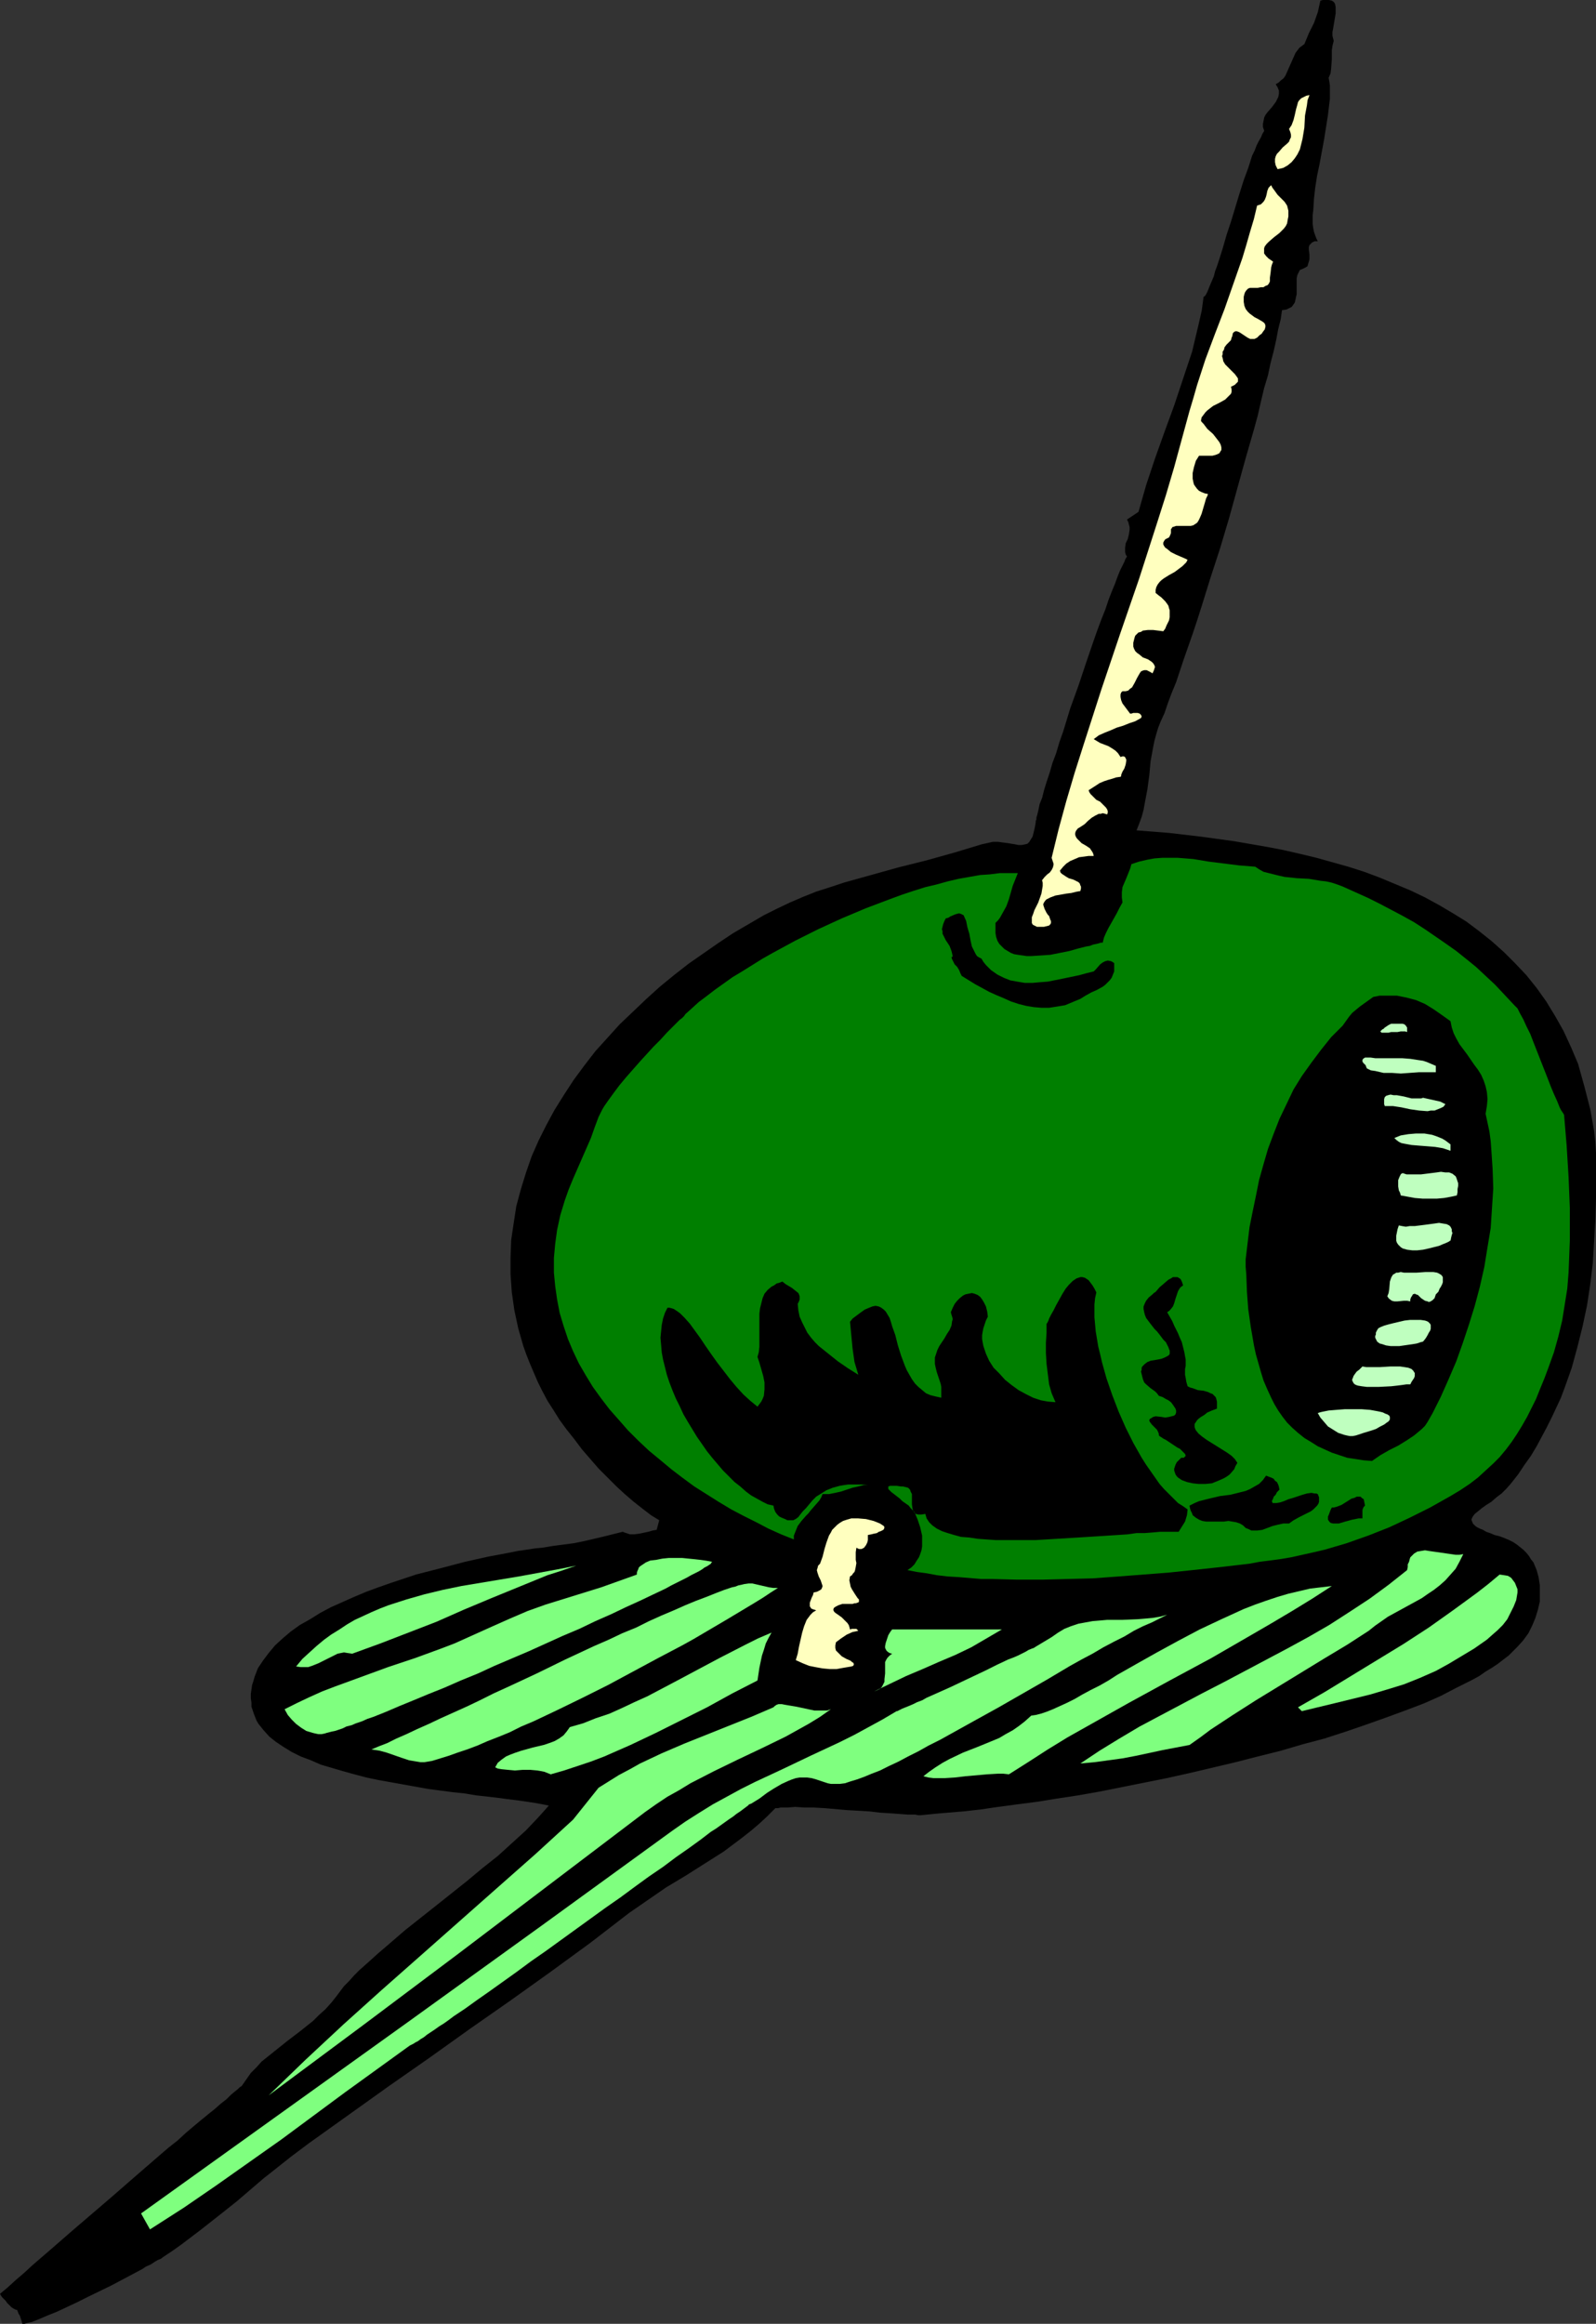 <?xml version="1.0" encoding="UTF-8" standalone="no"?>
<svg
   version="1.0"
   width="106.922mm"
   height="155.668mm"
   id="svg30"
   sodipodi:docname="Olive 7.wmf"
   xmlns:inkscape="http://www.inkscape.org/namespaces/inkscape"
   xmlns:sodipodi="http://sodipodi.sourceforge.net/DTD/sodipodi-0.dtd"
   xmlns="http://www.w3.org/2000/svg"
   xmlns:svg="http://www.w3.org/2000/svg">
  <rect width="100%" height="100%" fill="#333333" stroke="none"/>
  <sodipodi:namedview
     id="namedview30"
     pagecolor="#ffffff"
     bordercolor="#000000"
     borderopacity="0.25"
     inkscape:showpageshadow="2"
     inkscape:pageopacity="0.0"
     inkscape:pagecheckerboard="0"
     inkscape:deskcolor="#d1d1d1"
     inkscape:document-units="mm" />
  <defs
     id="defs1">
    <pattern
       id="WMFhbasepattern"
       patternUnits="userSpaceOnUse"
       width="6"
       height="6"
       x="0"
       y="0" />
  </defs>
  <path
     style="fill:#000000;fill-opacity:1;fill-rule:evenodd;stroke:none"
     d="m 337.706,10.342 -0.323,1.293 -0.162,1.131 v 2.262 l -0.162,2.262 -0.162,1.293 -0.485,1.131 0.162,0.808 0.162,1.131 v 2.262 1.131 l -0.162,1.293 -0.323,2.747 -0.485,3.07 -0.485,3.07 -1.131,6.14 -0.646,3.07 -0.485,3.07 -0.323,2.909 -0.162,2.747 -0.162,1.293 v 1.131 1.131 l 0.162,1.131 0.162,0.808 0.323,0.97 0.323,0.808 0.323,0.646 h -0.808 l -0.646,0.323 -0.323,0.323 -0.323,0.323 -0.162,0.485 v 0.646 l 0.162,1.293 v 1.131 l -0.162,0.646 -0.162,0.485 -0.162,0.646 -0.485,0.323 -0.646,0.323 -0.808,0.323 -0.323,0.646 -0.323,0.646 -0.162,0.808 v 0.808 3.232 l -0.162,0.646 -0.162,0.808 -0.162,0.646 -0.323,0.485 -0.485,0.646 -0.646,0.323 -0.646,0.323 -1.131,0.162 -0.323,2.262 -0.646,2.585 -0.485,2.585 -0.646,2.909 -0.808,3.07 -0.646,3.07 -0.969,3.232 -0.808,3.393 -0.808,3.555 -0.969,3.555 -2.101,7.272 -2.101,7.595 -2.101,7.595 -2.262,7.595 -2.424,7.433 -2.262,7.272 -1.131,3.555 -1.131,3.393 -1.131,3.232 -1.131,3.232 -0.969,2.909 -0.969,2.909 -1.131,2.747 -0.969,2.585 -0.808,2.424 -0.969,2.101 -0.646,1.616 -0.485,1.616 -0.485,1.778 -0.323,1.616 -0.646,3.555 -0.323,3.555 -0.485,3.555 -0.646,3.393 -0.323,1.778 -0.485,1.778 -0.646,1.778 -0.646,1.616 8.241,0.646 8.241,0.97 8.241,1.131 8.402,1.454 4.201,0.808 4.201,0.97 4.04,0.97 4.04,1.131 4.04,1.131 4.04,1.293 3.878,1.454 3.878,1.616 3.878,1.616 3.716,1.778 3.555,1.939 3.555,2.101 3.393,2.101 3.232,2.424 3.232,2.585 3.07,2.747 2.747,2.747 2.908,3.07 2.585,3.232 2.424,3.393 2.262,3.717 2.101,3.717 1.939,4.201 1.777,4.201 0.808,2.909 0.808,2.909 1.454,5.656 0.485,2.747 0.485,2.747 0.323,2.909 0.162,2.747 v 5.656 5.656 l -0.162,5.494 -0.323,5.494 -0.323,5.494 -0.646,5.333 -0.808,5.333 -1.131,5.332 -1.293,5.171 -1.454,5.333 -1.777,5.009 -0.969,2.585 -1.131,2.424 -1.131,2.424 -1.293,2.585 -1.293,2.424 -1.293,2.424 -1.454,2.424 -1.616,2.262 -1.616,2.424 -1.777,2.262 -1.131,1.293 -1.293,1.293 -1.293,0.97 -1.293,1.131 -1.293,0.808 -1.131,0.808 -0.969,0.808 -0.808,0.646 -0.485,0.646 -0.323,0.646 v 0.323 l 0.162,0.323 0.162,0.485 0.323,0.323 0.323,0.323 0.485,0.323 0.646,0.323 0.808,0.323 0.808,0.485 0.969,0.323 1.131,0.485 1.293,0.323 1.293,0.485 1.131,0.485 0.969,0.485 0.969,0.646 0.808,0.646 0.808,0.646 0.808,0.808 0.646,0.808 0.485,0.808 0.646,0.808 0.808,1.939 0.485,1.778 0.323,2.101 v 2.101 1.939 l -0.485,2.101 -0.646,2.101 -0.808,1.939 -0.969,1.939 -1.293,1.778 -1.454,1.616 -1.131,1.131 -1.131,1.131 -1.293,0.97 -1.454,1.131 -1.454,0.97 -1.616,0.97 -1.616,1.131 -1.777,0.97 -1.939,0.97 -1.939,0.97 -4.04,2.101 -4.363,1.939 -4.686,1.778 -4.847,1.778 -5.009,1.778 -5.171,1.778 -5.494,1.778 -5.494,1.454 -5.494,1.616 -5.817,1.454 -5.655,1.454 -11.634,2.747 -5.817,1.293 -5.655,1.131 -5.655,1.131 -5.655,1.131 -5.494,0.97 -5.332,0.808 -5.009,0.808 -5.009,0.646 -4.847,0.646 -4.363,0.646 -4.363,0.485 -1.939,0.162 -1.939,0.162 -1.939,0.162 -1.777,0.162 -1.616,0.162 -1.616,0.162 h -0.646 l -0.808,-0.162 h -0.969 -0.969 l -2.101,-0.162 -2.262,-0.162 -2.585,-0.162 -2.747,-0.323 -5.655,-0.323 -5.494,-0.485 -2.747,-0.162 h -2.424 l -2.424,-0.162 -1.939,0.162 h -0.969 -0.808 l -0.646,0.162 h -0.646 l -2.101,2.101 -2.101,1.939 -2.101,1.778 -2.262,1.778 -4.524,3.393 -4.847,3.07 -4.847,3.07 -4.847,2.909 -4.686,3.232 -4.686,3.232 -9.856,7.595 -10.18,7.433 -10.18,7.272 -10.18,7.11 -10.18,7.272 -10.18,7.11 -10.18,7.272 -10.18,7.272 -4.524,3.393 -4.686,3.717 -2.262,1.778 -2.262,1.939 -4.524,3.878 -4.686,3.717 -4.524,3.555 -4.686,3.555 -2.262,1.616 -2.424,1.616 -0.646,0.485 -0.808,0.323 -0.808,0.485 -0.969,0.646 -1.131,0.485 -0.969,0.646 -2.424,1.293 -2.747,1.454 -2.747,1.454 -5.655,2.747 -2.908,1.454 -2.747,1.293 -2.424,1.131 -2.424,0.97 -2.262,0.97 -0.808,0.323 -0.808,0.323 -0.808,0.162 -0.646,0.162 -0.485,0.162 H 5.655 L 5.494,587.707 5.332,587.222 5.009,586.253 4.686,585.768 4.524,585.283 4.363,584.96 v -0.162 H 4.04 L 3.716,584.637 3.393,584.475 2.908,584.152 2.424,583.667 1.777,583.021 1.454,582.536 0.969,582.051 0.485,581.566 0,580.758 l 1.939,-1.616 1.939,-1.778 2.262,-1.939 2.101,-1.939 4.686,-4.04 5.009,-4.363 10.18,-8.726 5.009,-4.363 4.847,-4.201 2.424,-2.101 2.262,-1.939 2.262,-1.778 2.101,-1.939 2.101,-1.778 1.939,-1.616 1.777,-1.454 1.616,-1.293 1.454,-1.293 1.454,-1.131 1.131,-1.131 0.969,-0.808 0.808,-0.646 0.485,-0.485 0.323,-0.162 0.162,-0.162 v 0 l 1.131,-1.616 1.131,-1.616 1.454,-1.454 1.293,-1.454 1.616,-1.293 1.616,-1.293 3.232,-2.585 3.393,-2.585 3.232,-2.585 1.454,-1.454 1.616,-1.454 1.454,-1.616 1.293,-1.616 0.969,-1.293 0.969,-1.293 1.293,-1.293 1.293,-1.454 1.293,-1.293 1.454,-1.293 1.616,-1.454 1.616,-1.454 3.393,-2.909 3.555,-3.07 3.878,-3.07 3.878,-3.07 7.918,-6.302 3.878,-3.232 3.878,-3.07 3.555,-3.232 3.555,-3.232 3.07,-3.232 1.454,-1.616 1.293,-1.454 -1.616,-0.323 -1.777,-0.323 -2.101,-0.323 -2.262,-0.323 -2.585,-0.323 -2.424,-0.323 -2.747,-0.323 -2.908,-0.323 -2.908,-0.485 -3.07,-0.323 -6.14,-0.808 -6.302,-1.131 -6.302,-1.131 -3.07,-0.646 -3.07,-0.808 -2.908,-0.808 -2.747,-0.808 -2.747,-0.808 -2.585,-1.131 -2.585,-0.97 -2.262,-1.131 -2.101,-1.293 -1.939,-1.293 -1.616,-1.293 -1.454,-1.616 -1.293,-1.616 -0.485,-0.808 -0.323,-0.808 -0.323,-0.808 -0.323,-0.97 -0.323,-0.97 v -0.97 l -0.162,-1.131 v -1.131 l 0.162,-1.131 0.162,-1.131 0.323,-0.97 0.323,-1.131 0.808,-2.101 1.293,-1.939 1.454,-1.939 1.616,-1.939 1.939,-1.778 2.101,-1.778 2.262,-1.616 2.585,-1.454 2.585,-1.616 2.747,-1.454 2.908,-1.293 2.908,-1.293 3.07,-1.293 3.07,-1.131 3.232,-1.131 6.302,-2.101 6.302,-1.616 3.07,-0.808 3.07,-0.808 2.908,-0.646 2.908,-0.646 2.585,-0.485 2.585,-0.485 2.424,-0.485 2.262,-0.323 2.101,-0.323 1.777,-0.162 2.908,-0.485 2.585,-0.323 2.424,-0.323 2.424,-0.485 4.847,-1.131 2.585,-0.646 2.585,-0.646 0.323,0.162 0.485,0.162 0.969,0.323 h 1.131 l 1.293,-0.162 2.262,-0.485 1.131,-0.323 0.969,-0.162 0.646,-2.424 -2.101,-1.293 -2.101,-1.616 -2.262,-1.778 -2.262,-1.939 -2.101,-1.939 -2.262,-2.262 -2.262,-2.262 -2.101,-2.424 -2.101,-2.424 -1.939,-2.585 -1.939,-2.424 -1.777,-2.424 -1.616,-2.585 -1.454,-2.262 -1.293,-2.424 -1.131,-2.262 -0.969,-2.262 -0.969,-2.262 -0.969,-2.424 -0.808,-2.262 -0.646,-2.262 -0.646,-2.262 -0.485,-2.262 -0.485,-2.262 -0.323,-2.262 -0.323,-2.262 -0.323,-4.525 v -4.363 l 0.162,-4.363 0.646,-4.363 0.646,-4.201 1.131,-4.201 1.293,-4.201 1.454,-4.201 1.777,-4.04 1.939,-3.878 2.101,-3.878 2.424,-3.878 2.424,-3.717 2.747,-3.717 2.747,-3.555 3.07,-3.393 3.07,-3.393 3.393,-3.232 3.393,-3.232 3.393,-3.07 3.555,-2.909 3.716,-2.909 3.716,-2.585 3.716,-2.585 3.878,-2.585 3.878,-2.262 3.878,-2.262 3.232,-1.616 3.393,-1.616 3.393,-1.454 3.232,-1.293 3.555,-1.131 3.393,-1.131 6.948,-1.939 6.948,-1.939 7.11,-1.778 6.948,-1.939 6.948,-2.101 1.454,-0.323 1.454,-0.323 h 1.293 l 1.131,0.162 1.293,0.162 0.969,0.162 0.969,0.162 0.808,0.162 h 0.808 l 0.808,-0.162 0.646,-0.162 0.485,-0.485 0.485,-0.808 0.323,-0.485 0.162,-0.646 0.162,-0.646 0.162,-0.646 0.162,-0.808 0.162,-0.97 v -0.323 l 0.162,-0.323 v -0.485 l 0.162,-0.485 0.323,-1.293 0.323,-1.616 0.646,-1.616 0.485,-1.939 0.646,-2.101 0.808,-2.424 0.646,-2.262 0.969,-2.585 0.808,-2.747 0.969,-2.747 1.777,-5.817 2.101,-5.817 1.939,-5.817 1.939,-5.656 0.969,-2.747 0.969,-2.585 0.969,-2.424 0.808,-2.424 0.808,-2.101 0.808,-1.939 0.646,-1.778 0.646,-1.616 0.646,-1.293 0.485,-0.97 0.162,-0.485 0.162,-0.323 0.323,-0.485 -0.323,-0.485 -0.162,-0.646 v -0.646 -0.485 l 0.162,-1.131 0.485,-0.97 0.323,-1.293 0.162,-1.131 v -0.646 l -0.162,-0.646 -0.162,-0.646 -0.323,-0.646 2.908,-1.939 0.969,-3.393 0.969,-3.393 2.262,-6.787 2.424,-6.787 2.424,-6.625 2.262,-6.787 1.131,-3.393 1.131,-3.393 0.808,-3.393 0.808,-3.393 0.808,-3.555 0.485,-3.555 0.323,-0.162 0.323,-0.485 0.323,-0.646 0.323,-0.808 0.323,-0.808 0.485,-1.131 0.485,-1.131 0.323,-1.293 0.485,-1.293 0.485,-1.454 0.969,-3.07 0.969,-3.393 1.131,-3.393 2.101,-6.948 1.131,-3.555 1.131,-3.07 0.969,-3.07 0.646,-1.293 0.485,-1.293 0.485,-0.97 0.646,-1.131 0.323,-0.808 0.485,-0.808 -0.323,-0.97 v -0.808 l 0.162,-0.808 0.162,-0.808 0.323,-0.646 0.485,-0.646 1.131,-1.293 0.969,-1.293 0.323,-0.646 0.323,-0.646 0.162,-0.808 v -0.808 l -0.323,-0.808 -0.485,-0.808 0.808,-0.485 0.485,-0.485 0.646,-0.485 0.485,-0.646 0.646,-1.454 0.646,-1.454 0.646,-1.454 0.646,-1.454 0.485,-0.646 0.485,-0.646 0.646,-0.485 0.646,-0.485 1.131,-2.747 1.293,-2.585 0.969,-2.747 0.323,-1.454 0.323,-1.454 L 334.959,0 h 0.646 0.485 0.323 l 0.808,0.162 0.485,0.323 0.323,0.485 0.162,0.808 v 0.808 0.808 l -0.323,1.939 -0.323,1.939 -0.162,0.808 v 0.97 l 0.162,0.646 z"
     id="path1" />
  <path
     style="fill:#ffffbf;fill-opacity:1;fill-rule:evenodd;stroke:none"
     d="m 323.486,42.822 -0.485,-0.97 -0.162,-0.808 v -0.808 l 0.162,-0.646 0.323,-0.646 0.485,-0.485 0.969,-1.131 1.131,-0.97 0.485,-0.485 0.162,-0.485 0.323,-0.646 v -0.646 l -0.162,-0.646 -0.323,-0.808 0.323,-0.485 0.323,-0.485 0.485,-1.293 0.323,-1.293 0.323,-1.454 0.323,-1.131 0.162,-0.646 0.323,-0.485 0.485,-0.485 0.646,-0.323 0.646,-0.323 0.808,-0.162 -0.485,1.293 -0.162,1.293 -0.485,2.585 -0.162,3.07 -0.485,2.909 -0.323,1.293 -0.323,1.293 -0.646,1.293 -0.646,0.97 -0.808,0.97 -0.969,0.808 -1.131,0.646 -0.646,0.162 z"
     id="path2" />
  <path
     style="fill:#ffffbf;fill-opacity:1;fill-rule:evenodd;stroke:none"
     d="m 322.355,66.252 -0.323,0.808 -0.162,0.646 -0.162,1.454 -0.162,1.131 v 0.97 l -0.162,0.323 -0.162,0.323 -0.323,0.323 -0.485,0.162 -0.485,0.323 h -0.646 l -0.808,0.162 h -1.131 -0.808 l -0.485,0.162 -0.485,0.485 -0.323,0.485 -0.162,0.485 -0.162,0.646 v 1.293 l 0.162,0.97 0.323,0.808 0.485,0.646 0.485,0.485 0.646,0.485 0.646,0.485 0.646,0.323 1.131,0.646 0.485,0.323 0.323,0.323 0.162,0.485 v 0.323 l -0.162,0.646 -0.485,0.646 -0.323,0.485 -0.485,0.323 -0.646,0.646 -0.646,0.323 h -0.646 -0.485 l -0.646,-0.323 -0.485,-0.323 -0.969,-0.646 -0.485,-0.323 -0.323,-0.162 -0.485,-0.162 h -0.323 l -0.323,0.162 -0.323,0.323 -0.162,0.808 -0.162,0.323 -0.162,0.646 -0.646,0.646 -0.485,0.485 -0.485,0.646 -0.162,0.646 -0.323,0.485 v 0.646 l -0.162,0.485 0.162,0.485 0.162,0.808 0.485,0.808 0.646,0.646 1.293,1.293 0.485,0.485 0.485,0.646 0.323,0.485 v 0.485 0.323 l -0.162,0.162 -0.323,0.323 -0.323,0.323 -0.323,0.162 -0.646,0.323 0.162,0.646 v 0.646 l -0.162,0.485 -0.485,0.485 -0.485,0.485 -0.485,0.485 -1.454,0.808 -1.616,0.808 -1.454,1.131 -0.485,0.485 -0.485,0.646 -0.485,0.646 -0.162,0.808 0.162,0.323 0.485,0.485 0.485,0.646 0.485,0.646 1.454,1.293 1.131,1.454 0.485,0.646 0.323,0.646 0.162,0.646 v 0.646 l -0.323,0.485 -0.162,0.323 -0.323,0.162 -0.323,0.162 -0.485,0.162 -0.646,0.162 h -0.646 -2.747 l -0.808,1.293 -0.485,1.616 -0.323,1.454 v 0.808 0.646 l 0.162,0.808 0.162,0.646 0.323,0.485 0.485,0.646 0.485,0.485 0.646,0.323 0.808,0.323 0.808,0.162 -0.162,0.485 -0.323,0.646 -0.323,1.131 -0.808,2.747 -0.485,1.131 -0.323,0.646 -0.323,0.485 -0.485,0.323 -0.485,0.323 -0.646,0.162 h -0.808 -1.131 -1.131 -0.646 l -0.485,0.162 -0.485,0.162 -0.162,0.323 -0.162,0.162 v 0.323 0.646 l -0.162,0.485 -0.162,0.323 -0.162,0.323 -0.323,0.162 -0.646,0.323 -0.323,0.485 -0.162,0.323 v 0.485 l 0.162,0.323 0.323,0.485 0.485,0.323 0.969,0.808 1.293,0.646 1.131,0.485 1.131,0.485 0.323,0.162 0.323,0.162 -0.323,0.646 -0.485,0.485 -0.485,0.485 -0.646,0.485 -1.293,0.97 -1.454,0.808 -1.293,0.808 -0.646,0.485 -0.485,0.485 -0.485,0.646 -0.323,0.646 -0.162,0.646 v 0.808 l 0.808,0.646 0.646,0.485 0.485,0.485 0.485,0.485 0.485,0.646 0.323,0.485 0.162,0.646 0.162,0.485 v 0.646 0.646 0.485 l -0.162,0.808 -0.323,0.646 -0.323,0.646 -0.323,0.808 -0.485,0.646 -1.293,-0.162 -1.293,-0.162 h -1.293 l -1.293,0.162 -0.485,0.323 -0.646,0.162 -0.323,0.323 -0.485,0.485 -0.162,0.485 -0.162,0.646 -0.162,0.646 v 0.97 l 0.162,0.485 0.323,0.646 0.485,0.485 0.485,0.323 0.969,0.808 1.293,0.485 0.969,0.646 0.323,0.323 0.323,0.485 0.162,0.485 -0.162,0.485 -0.162,0.485 -0.323,0.646 -0.485,-0.323 -0.323,-0.162 -0.646,-0.323 h -0.646 l -0.485,0.162 -0.323,0.162 -0.323,0.485 -0.646,1.131 -0.646,1.293 -0.646,1.131 -0.485,0.323 -0.485,0.485 -0.646,0.162 h -0.808 l -0.323,0.323 -0.162,0.485 v 0.646 l 0.162,0.808 0.323,0.808 0.969,1.293 0.485,0.646 0.485,0.646 h 0.323 l 0.485,-0.162 h 1.131 l 0.485,0.162 0.323,0.323 0.162,0.323 v 0.162 l -0.162,0.323 -1.454,0.808 -1.454,0.485 -1.616,0.646 -1.616,0.485 -1.454,0.646 -1.616,0.646 -1.454,0.646 -1.293,0.97 0.808,0.485 0.808,0.485 2.101,0.808 0.808,0.485 0.969,0.646 0.646,0.646 0.646,0.97 0.485,-0.162 h 0.323 l 0.323,0.162 0.162,0.323 0.162,0.323 v 0.323 l -0.162,0.97 -0.323,0.97 -0.485,0.808 -0.323,0.808 v 0.323 l -0.162,0.162 -1.131,0.162 -0.969,0.323 -1.131,0.323 -0.969,0.323 -1.131,0.485 -0.969,0.646 -1.777,1.131 0.162,0.485 0.323,0.485 0.646,0.646 0.808,0.808 0.969,0.485 0.808,0.808 0.646,0.646 0.323,0.485 0.162,0.485 v 0.323 l -0.162,0.485 -0.485,-0.162 -0.646,-0.162 -0.485,0.162 h -0.485 l -0.969,0.485 -0.808,0.485 -0.969,0.808 -0.808,0.808 -0.969,0.646 -0.808,0.485 -0.485,0.646 -0.162,0.485 v 0.485 l 0.162,0.485 0.323,0.485 0.323,0.323 0.808,0.808 1.131,0.646 0.969,0.646 0.323,0.485 0.323,0.485 0.162,0.323 0.162,0.646 h -1.293 l -1.131,0.162 -1.293,0.162 -1.131,0.485 -1.131,0.485 -0.969,0.646 -0.808,0.808 -0.808,0.97 0.162,0.485 0.323,0.323 0.969,0.646 0.808,0.485 1.131,0.323 0.969,0.485 0.323,0.162 0.323,0.323 0.162,0.485 0.162,0.323 v 0.485 l -0.162,0.646 -0.969,0.162 -1.293,0.323 -1.293,0.162 -2.747,0.485 -1.293,0.485 -0.969,0.485 -0.323,0.323 -0.323,0.485 -0.162,0.323 v 0.323 l 0.162,0.485 0.162,0.485 0.485,0.97 0.323,0.485 0.323,0.323 0.323,0.97 0.162,0.323 v 0.485 l -0.162,0.323 -0.323,0.323 -0.646,0.162 -0.646,0.162 h -0.646 -0.646 -0.485 l -0.323,-0.162 -0.323,-0.162 -0.323,-0.162 -0.162,-0.162 -0.162,-0.323 v -0.646 -0.808 l 0.323,-0.808 0.323,-0.97 0.969,-1.939 0.808,-2.262 0.162,-0.97 0.162,-0.97 v -0.808 l -0.162,-0.646 0.646,-0.808 0.646,-0.646 0.646,-0.485 0.485,-0.646 0.323,-0.646 0.162,-0.646 v -0.323 l -0.162,-0.485 -0.162,-0.485 -0.162,-0.485 1.777,-7.272 1.939,-7.11 2.101,-7.11 2.262,-7.11 4.524,-14.058 4.686,-13.897 4.847,-14.058 4.524,-14.058 2.262,-7.11 2.101,-7.11 1.939,-7.11 1.939,-7.11 0.969,-3.232 0.969,-3.393 2.101,-6.464 2.424,-6.464 2.424,-6.302 2.262,-6.464 2.262,-6.464 0.969,-3.232 0.969,-3.393 0.969,-3.232 0.808,-3.393 0.485,-0.162 0.485,-0.162 0.646,-0.646 0.323,-0.485 0.323,-0.808 0.162,-0.646 0.162,-0.808 0.323,-0.808 0.646,-0.646 0.323,0.646 0.485,0.646 0.808,1.131 0.969,0.97 0.808,0.808 0.646,0.97 0.162,0.646 0.162,0.646 v 0.646 0.808 l -0.162,0.808 -0.162,0.97 -0.323,0.646 -0.485,0.646 -0.485,0.485 -0.646,0.646 -1.454,1.131 -1.293,1.131 -0.485,0.485 -0.485,0.646 -0.162,0.485 v 0.646 0.646 l 0.485,0.646 0.646,0.646 0.485,0.323 z"
     id="path3" />
  <path
     style="fill:#007f00;fill-opacity:1;fill-rule:evenodd;stroke:none"
     d="m 396.037,282.3 0.323,3.878 0.323,3.878 0.485,7.918 0.323,7.918 v 4.04 4.04 l -0.162,4.201 -0.162,4.04 -0.323,4.04 -0.646,4.04 -0.646,4.04 -0.969,4.04 -1.131,4.04 -1.454,4.04 -0.969,2.585 -1.131,2.747 -0.969,2.424 -1.131,2.262 -1.131,2.262 -1.293,2.262 -1.293,2.101 -1.293,1.939 -1.454,1.939 -1.616,1.939 -1.616,1.616 -1.939,1.778 -1.939,1.778 -2.101,1.616 -2.424,1.616 -2.424,1.454 -5.171,2.909 -5.171,2.585 -5.171,2.424 -5.332,2.101 -5.494,1.939 -5.494,1.616 -2.747,0.646 -2.908,0.646 -2.908,0.646 -2.908,0.485 -2.424,0.323 -2.585,0.323 -2.585,0.485 -2.747,0.323 -5.655,0.646 -5.979,0.646 -6.14,0.646 -6.302,0.485 -6.302,0.485 -6.625,0.485 -6.463,0.162 -6.302,0.162 h -6.302 l -6.14,-0.162 h -2.908 l -5.817,-0.485 -2.747,-0.162 -2.747,-0.323 -2.585,-0.485 -2.424,-0.323 -2.424,-0.485 0.969,-0.646 0.808,-0.808 0.485,-0.808 0.646,-0.97 0.323,-0.808 0.323,-0.97 0.162,-0.97 v -0.808 -0.97 -0.97 l -0.485,-2.101 -0.646,-1.939 -0.808,-1.939 -0.485,-0.485 -0.485,-0.485 -0.485,-0.646 -1.616,-1.131 -0.646,-0.646 -1.454,-1.131 -0.646,-0.485 -0.485,-0.485 -0.323,-0.323 v -0.323 -0.323 l 0.485,-0.162 h 0.162 0.485 0.485 0.485 l 1.131,0.162 h 0.485 l 0.646,0.162 0.646,0.162 0.485,0.485 0.162,0.485 0.323,0.646 v 1.131 1.454 l 0.162,1.131 0.162,0.485 0.323,0.485 0.323,0.323 0.646,0.162 h 0.808 l 0.969,-0.162 0.323,1.131 0.646,0.97 0.808,0.808 1.131,0.808 1.293,0.646 1.454,0.485 1.616,0.485 1.777,0.485 2.101,0.162 2.101,0.323 2.262,0.162 2.262,0.162 h 2.424 2.585 5.171 l 5.332,-0.323 5.332,-0.323 5.171,-0.323 5.009,-0.323 2.424,-0.162 2.262,-0.323 h 2.101 l 2.101,-0.162 1.777,-0.162 h 1.777 1.616 1.293 l 0.808,-1.293 0.808,-1.293 0.485,-1.616 0.162,-1.454 -1.131,-0.808 -1.293,-0.808 -1.131,-1.131 -1.131,-1.131 -1.293,-1.293 -1.131,-1.293 -1.131,-1.616 -1.131,-1.616 -1.131,-1.616 -1.131,-1.778 -2.101,-3.717 -1.939,-3.878 -1.777,-4.04 -1.616,-4.201 -1.454,-4.201 -1.131,-4.04 -0.485,-2.101 -0.485,-1.939 -0.323,-1.939 -0.323,-1.939 -0.162,-1.778 -0.162,-1.778 v -1.778 -1.454 l 0.162,-1.616 0.323,-1.454 -0.485,-0.97 -0.485,-0.808 -0.485,-0.646 -0.485,-0.646 -0.485,-0.323 -0.485,-0.323 -0.646,-0.162 h -0.485 l -0.485,0.162 -0.485,0.162 -0.485,0.323 -0.485,0.323 -0.969,0.97 -0.808,0.97 -0.808,1.293 -0.808,1.454 -0.808,1.454 -0.646,1.293 -0.646,1.131 -0.485,0.97 -0.162,0.485 -0.162,0.323 -0.162,0.323 -0.162,0.162 v 2.262 l -0.162,2.585 v 2.585 l 0.162,2.747 0.323,2.585 0.323,2.585 0.646,2.262 0.485,1.131 0.485,1.131 -1.939,-0.162 -1.777,-0.323 -1.939,-0.646 -1.939,-0.97 -1.777,-0.97 -1.777,-1.293 -1.616,-1.293 -1.454,-1.616 -1.454,-1.454 -1.131,-1.778 -0.808,-1.778 -0.646,-1.939 -0.162,-0.808 -0.162,-0.97 v -0.97 l 0.162,-0.97 0.162,-0.808 0.323,-0.97 0.323,-0.97 0.485,-0.97 -0.162,-1.293 -0.323,-1.293 -0.485,-0.97 -0.485,-0.808 -0.485,-0.646 -0.646,-0.485 -0.808,-0.323 -0.646,-0.162 -0.808,0.162 -0.808,0.162 -0.646,0.323 -0.808,0.646 -0.646,0.646 -0.646,0.808 -0.485,0.97 -0.485,1.131 0.162,0.646 0.162,0.485 0.162,0.646 -0.162,0.485 -0.162,1.131 -0.485,1.131 -0.646,0.97 -0.646,1.131 -0.646,0.97 -0.646,0.97 -0.485,0.97 -0.323,0.97 -0.323,0.97 v 0.808 0.808 l 0.162,0.808 0.323,1.293 0.485,1.454 0.485,1.454 0.162,0.808 v 0.808 0.97 0.97 l -1.454,-0.323 -1.293,-0.323 -1.131,-0.485 -0.969,-0.808 -0.969,-0.808 -0.808,-0.808 -0.808,-1.131 -0.646,-1.131 -0.646,-1.131 -0.485,-1.131 -0.969,-2.585 -0.808,-2.585 -0.323,-1.293 -0.323,-1.293 -0.808,-2.262 -0.323,-1.131 -0.323,-0.97 -0.485,-0.808 -0.485,-0.808 -0.485,-0.485 -0.646,-0.485 -0.646,-0.323 -0.808,-0.162 -0.808,0.162 -0.808,0.323 -1.131,0.485 -1.131,0.808 -1.293,0.97 -0.646,0.485 -0.646,0.808 0.323,3.393 0.323,3.393 0.485,3.393 0.485,1.616 0.485,1.616 -2.585,-1.616 -2.585,-1.778 -2.424,-1.939 -2.424,-1.939 -0.969,-0.97 -0.969,-1.131 -0.969,-1.293 -0.646,-1.293 -0.646,-1.293 -0.646,-1.454 -0.323,-1.616 -0.162,-1.616 0.323,-0.646 0.162,-0.485 v -0.485 -0.323 l -0.162,-0.485 -0.162,-0.323 -0.808,-0.646 -0.808,-0.646 -0.808,-0.485 -0.808,-0.485 -0.808,-0.646 -0.808,0.323 -0.646,0.162 -0.646,0.485 -0.646,0.323 -0.969,0.808 -0.808,0.97 -0.485,1.131 -0.323,1.293 -0.323,1.293 -0.162,1.293 v 2.747 1.454 2.909 1.293 l -0.162,1.454 -0.323,1.131 0.485,1.454 0.969,3.393 0.323,1.616 v 1.778 l -0.162,1.616 -0.323,0.808 -0.323,0.646 -0.485,0.646 -0.485,0.646 -1.777,-1.454 -1.777,-1.616 -1.777,-1.939 -1.616,-1.939 -3.232,-4.201 -1.616,-2.262 -1.454,-2.101 -1.293,-1.939 -1.293,-1.778 -1.293,-1.778 -1.293,-1.454 -1.131,-1.131 -0.646,-0.485 -0.485,-0.323 -0.485,-0.323 -0.485,-0.162 -0.646,-0.162 h -0.485 l -0.646,1.293 -0.485,1.454 -0.323,1.616 -0.162,1.616 -0.162,1.616 0.162,1.778 0.162,1.939 0.323,1.778 0.485,1.939 0.485,1.939 0.646,1.939 0.808,2.101 0.808,1.939 0.969,1.939 0.969,2.101 1.131,1.939 2.262,3.717 2.585,3.717 1.293,1.616 2.747,3.232 1.454,1.454 1.454,1.454 1.454,1.131 1.454,1.293 1.293,0.97 1.454,0.808 1.454,0.808 1.293,0.646 1.454,0.323 0.162,0.808 0.323,0.808 0.485,0.646 0.485,0.485 0.646,0.323 0.808,0.323 0.646,0.323 h 0.808 0.646 l 0.646,-0.323 0.646,-0.485 0.485,-0.646 0.646,-0.808 0.808,-0.808 0.808,-0.97 0.808,-0.97 0.969,-0.97 1.293,-0.808 1.293,-0.808 1.616,-0.646 1.777,-0.485 0.969,-0.162 1.131,-0.162 h 1.131 1.131 1.293 l 1.454,0.162 h -1.131 l -1.293,0.323 -1.454,0.323 -1.454,0.485 -1.454,0.485 -1.454,0.323 -1.616,0.323 h -1.616 l -0.323,0.808 -0.485,0.808 -1.131,1.293 -1.131,1.293 -0.485,0.646 -0.646,0.646 -1.131,1.293 -0.969,1.293 -0.323,0.808 -0.323,0.808 -0.323,0.808 v 0.97 l -3.232,-1.293 -3.232,-1.454 -3.07,-1.616 -3.232,-1.616 -3.07,-1.616 -3.232,-1.939 -3.07,-1.939 -3.07,-1.939 -3.07,-2.262 -2.747,-2.101 -2.908,-2.424 -2.747,-2.262 -2.747,-2.585 -2.585,-2.585 -2.262,-2.585 -2.424,-2.747 -2.101,-2.747 -2.101,-2.909 -1.777,-2.909 -1.777,-3.07 -1.454,-3.07 -1.293,-3.07 -1.131,-3.393 -0.969,-3.232 -0.646,-3.393 -0.485,-3.393 -0.323,-3.393 v -3.717 l 0.323,-3.555 0.485,-3.555 0.808,-3.717 1.131,-3.717 0.969,-2.747 1.131,-2.747 2.262,-5.171 2.262,-5.171 0.969,-2.747 0.969,-2.585 0.323,-0.646 0.323,-0.646 0.323,-0.646 0.485,-0.808 1.131,-1.616 1.293,-1.778 1.454,-1.939 1.616,-1.939 3.555,-4.04 3.393,-3.717 1.777,-1.778 1.616,-1.778 1.454,-1.454 1.293,-1.293 0.485,-0.485 0.646,-0.485 0.485,-0.485 0.323,-0.485 1.616,-1.454 1.777,-1.616 1.939,-1.454 2.101,-1.616 2.262,-1.616 2.262,-1.616 2.424,-1.454 2.585,-1.616 2.585,-1.616 2.585,-1.454 5.655,-3.07 5.817,-2.909 5.979,-2.747 6.14,-2.585 5.979,-2.262 3.07,-1.131 2.908,-0.97 3.07,-0.97 2.747,-0.646 2.908,-0.808 2.747,-0.646 2.747,-0.485 2.747,-0.485 2.424,-0.162 2.585,-0.323 h 2.262 2.262 l -0.646,1.616 -0.646,1.616 -0.969,3.393 -0.646,1.778 -0.808,1.454 -0.808,1.454 -0.485,0.646 -0.646,0.646 v 1.293 1.293 l 0.162,0.97 0.323,0.97 0.485,0.808 0.646,0.646 0.646,0.646 0.808,0.485 0.808,0.485 0.808,0.323 0.969,0.162 1.131,0.162 1.131,0.162 h 1.131 l 2.424,-0.162 2.424,-0.162 2.424,-0.485 2.424,-0.485 2.262,-0.646 1.939,-0.485 0.969,-0.162 0.808,-0.323 0.808,-0.162 0.646,-0.162 0.485,-0.162 h 0.485 l 0.323,-1.293 0.485,-1.131 0.646,-1.293 0.646,-1.131 1.454,-2.585 0.646,-1.293 0.808,-1.454 -0.162,-1.293 v -1.293 l 0.162,-1.293 0.485,-1.131 0.485,-1.131 0.969,-2.424 0.323,-1.131 1.939,-0.646 2.101,-0.485 1.777,-0.323 2.101,-0.162 h 1.939 1.777 l 4.04,0.323 3.878,0.646 3.878,0.485 3.878,0.485 4.04,0.323 0.969,0.646 1.131,0.646 1.293,0.323 2.585,0.646 1.454,0.323 3.07,0.323 3.07,0.162 2.908,0.485 1.454,0.162 1.454,0.323 1.454,0.485 1.293,0.485 3.232,1.454 3.232,1.454 2.908,1.454 3.07,1.616 2.747,1.454 2.908,1.616 2.747,1.778 2.585,1.778 2.585,1.778 2.747,1.939 2.424,1.939 2.585,2.101 2.424,2.262 2.424,2.262 2.424,2.585 2.424,2.585 0.323,0.323 0.485,0.485 0.323,0.646 0.323,0.646 0.808,1.454 0.808,1.778 0.969,1.939 0.808,2.101 3.555,9.049 0.808,2.101 0.808,1.939 0.808,1.778 0.646,1.616 0.323,0.646 0.323,0.485 0.323,0.485 z"
     id="path4" />
  <path
     style="fill:#000000;fill-opacity:1;fill-rule:evenodd;stroke:none"
     d="m 248.513,242.71 0.485,0.808 0.646,0.808 0.646,0.646 0.646,0.646 1.616,1.131 1.616,0.808 1.616,0.646 1.777,0.323 1.939,0.323 h 1.939 l 1.777,-0.162 2.101,-0.162 4.04,-0.808 3.878,-0.808 1.777,-0.485 1.939,-0.485 0.162,-0.162 0.323,-0.323 1.131,-1.293 0.646,-0.485 0.646,-0.323 0.646,-0.162 0.808,0.162 0.323,0.162 0.485,0.323 v 1.131 0.97 l -0.323,0.808 -0.323,0.808 -0.485,0.646 -0.485,0.485 -0.646,0.646 -0.646,0.485 -1.454,0.808 -1.454,0.646 -1.454,0.808 -1.293,0.808 -1.939,0.808 -1.939,0.808 -1.939,0.323 -2.101,0.323 h -1.939 l -1.939,-0.162 -1.939,-0.323 -1.939,-0.485 -1.939,-0.646 -1.777,-0.808 -1.939,-0.808 -1.777,-0.808 -3.555,-1.939 -3.393,-2.101 -0.323,-0.646 -0.323,-0.808 -0.485,-0.808 -0.646,-0.646 -0.323,-0.646 -0.323,-0.646 -0.162,-0.485 0.162,-0.162 h 0.162 l -0.162,-0.808 -0.162,-0.646 -0.485,-1.293 -0.646,-0.97 -0.323,-0.485 -0.323,-0.646 -0.485,-0.97 v -0.646 l -0.162,-0.485 0.162,-0.646 0.162,-0.646 0.323,-0.808 0.323,-0.646 0.646,-0.162 0.485,-0.323 1.131,-0.485 0.485,-0.162 0.646,-0.162 0.485,0.162 0.646,0.323 0.646,1.454 0.323,1.616 0.485,1.616 0.323,1.778 0.323,1.454 0.323,0.646 0.323,0.646 0.323,0.646 0.323,0.485 0.485,0.323 z"
     id="path5" />
  <path
     style="fill:#000000;fill-opacity:1;fill-rule:evenodd;stroke:none"
     d="m 367.275,258.546 0.323,1.616 0.485,1.454 0.646,1.293 0.808,1.454 1.939,2.585 1.777,2.585 0.969,1.293 0.808,1.293 0.646,1.454 0.485,1.454 0.323,1.454 0.162,1.778 -0.162,1.778 -0.162,0.97 -0.162,0.97 0.485,2.262 0.485,2.262 0.323,2.424 0.162,2.262 0.323,4.848 0.162,4.848 -0.323,5.009 -0.323,5.009 -0.808,4.848 -0.808,5.009 -1.131,5.009 -1.293,4.848 -1.454,4.686 -1.616,4.848 -1.616,4.525 -1.939,4.525 -1.939,4.363 -2.101,4.201 -0.646,1.131 -0.646,1.131 -0.646,0.97 -0.808,0.808 -0.969,0.808 -0.969,0.808 -1.939,1.293 -2.101,1.293 -2.262,1.131 -2.262,1.293 -2.101,1.454 -2.101,-0.162 -2.101,-0.323 -2.101,-0.323 -1.939,-0.646 -1.939,-0.646 -1.777,-0.808 -1.777,-0.808 -1.777,-1.131 -1.616,-0.97 -1.616,-1.293 -1.454,-1.293 -1.293,-1.293 -1.131,-1.454 -1.131,-1.616 -0.969,-1.616 -0.808,-1.616 -0.969,-2.101 -0.969,-2.262 -0.646,-2.101 -0.646,-2.262 -0.646,-2.262 -0.485,-2.262 -0.808,-4.686 -0.646,-4.525 -0.323,-4.363 -0.162,-4.363 -0.162,-1.939 v -1.939 l 0.485,-4.04 0.485,-4.04 0.808,-4.04 0.808,-3.878 0.808,-4.04 1.131,-4.04 1.131,-3.878 1.454,-3.878 1.454,-3.717 1.777,-3.717 1.777,-3.717 2.101,-3.393 2.424,-3.393 2.424,-3.232 2.585,-3.232 2.908,-2.909 0.808,-1.131 0.808,-1.131 0.808,-0.97 0.969,-0.808 0.969,-0.808 1.131,-0.808 1.131,-0.808 1.131,-0.808 1.616,-0.323 h 1.454 1.454 1.454 l 2.424,0.485 2.424,0.646 2.262,0.97 2.101,1.293 2.101,1.454 z"
     id="path6" />
  <path
     style="fill:#bfffbf;fill-opacity:1;fill-rule:evenodd;stroke:none"
     d="m 356.287,260.162 v 1.131 l -0.485,-0.162 h -1.131 l -0.808,0.162 h -1.616 l -0.646,0.162 h -1.293 -0.485 l -0.162,-0.162 -0.162,-0.162 0.323,-0.323 0.162,-0.162 0.323,-0.162 0.323,-0.323 0.485,-0.323 0.485,-0.323 0.646,-0.323 h 1.131 1.293 0.485 l 0.485,0.162 0.323,0.323 z"
     id="path7" />
  <path
     style="fill:#bfffbf;fill-opacity:1;fill-rule:evenodd;stroke:none"
     d="m 363.559,269.857 v 1.616 h -2.101 -2.262 l -2.262,0.162 -2.262,0.162 -2.262,-0.162 h -2.101 l -2.101,-0.485 -1.131,-0.162 -0.969,-0.485 -0.162,-0.323 -0.162,-0.485 -0.323,-0.323 -0.323,-0.323 -0.162,-0.323 v -0.323 l 0.162,-0.323 0.485,-0.323 h 1.454 l 1.131,0.162 h 2.424 4.363 l 2.101,0.162 2.101,0.323 1.131,0.162 0.969,0.323 1.131,0.485 z"
     id="path8" />
  <path
     style="fill:#bfffbf;fill-opacity:1;fill-rule:evenodd;stroke:none"
     d="m 365.982,279.553 -0.485,0.646 -0.646,0.323 -0.808,0.323 -0.808,0.323 h -0.969 l -0.808,0.162 -2.101,-0.162 -2.262,-0.323 -2.262,-0.485 -2.101,-0.323 h -2.101 l -0.162,-0.485 v -0.485 -0.808 l 0.162,-0.485 0.323,-0.323 0.485,-0.162 0.646,-0.162 0.808,0.162 h 0.808 l 1.777,0.323 1.939,0.485 h 0.808 0.808 0.808 l 0.485,-0.162 1.454,0.323 1.454,0.323 1.454,0.323 0.646,0.323 z"
     id="path9" />
  <path
     style="fill:#bfffbf;fill-opacity:1;fill-rule:evenodd;stroke:none"
     d="m 367.275,289.733 v 1.616 l -0.969,-0.323 -0.969,-0.323 -1.939,-0.323 -1.939,-0.162 -2.101,-0.162 -1.939,-0.162 -1.777,-0.323 -0.808,-0.162 -0.646,-0.323 -0.646,-0.485 -0.485,-0.485 0.808,-0.323 0.808,-0.323 1.939,-0.323 1.939,-0.162 h 2.101 l 1.939,0.323 0.969,0.323 0.808,0.323 0.808,0.323 0.808,0.485 0.646,0.485 z"
     id="path10" />
  <path
     style="fill:#bfffbf;fill-opacity:1;fill-rule:evenodd;stroke:none"
     d="m 368.891,302.66 -1.454,0.323 -1.777,0.323 -1.777,0.162 h -1.939 -1.777 l -1.939,-0.162 -1.777,-0.323 -1.777,-0.323 -0.162,-0.646 -0.323,-0.646 -0.162,-0.97 v -0.808 -0.808 l 0.323,-0.808 0.323,-0.646 0.162,-0.162 0.323,-0.162 0.969,0.323 h 1.293 1.131 1.293 l 2.585,-0.323 1.293,-0.162 1.131,-0.162 1.131,0.162 h 0.969 l 0.808,0.323 0.808,0.646 0.162,0.323 0.162,0.485 0.162,0.485 0.162,0.485 v 0.646 l -0.162,0.808 v 0.808 z"
     id="path11" />
  <path
     style="fill:#bfffbf;fill-opacity:1;fill-rule:evenodd;stroke:none"
     d="m 354.187,310.255 0.808,0.162 0.969,0.162 0.969,-0.162 h 1.293 l 2.585,-0.323 2.424,-0.323 1.131,-0.162 0.969,0.162 0.969,0.162 0.646,0.323 0.323,0.323 0.162,0.323 0.162,0.323 v 0.485 l 0.162,0.485 -0.162,0.485 -0.162,0.646 -0.162,0.808 h -0.162 l -0.162,0.162 -0.323,0.162 -0.323,0.162 -0.808,0.323 -1.131,0.485 -1.293,0.323 -1.293,0.323 -1.454,0.323 -1.454,0.162 h -1.293 l -1.293,-0.162 -1.131,-0.323 -0.485,-0.323 -0.323,-0.323 -0.323,-0.323 -0.323,-0.485 -0.162,-0.485 v -0.646 -0.646 l 0.162,-0.808 0.162,-0.808 z"
     id="path12" />
  <path
     style="fill:#bfffbf;fill-opacity:1;fill-rule:evenodd;stroke:none"
     d="m 363.559,327.707 -0.162,0.485 -0.162,0.485 -0.485,0.485 -0.485,0.323 -0.485,0.162 -0.323,-0.162 -0.646,-0.162 -0.969,-0.646 -0.808,-0.808 -0.485,-0.162 -0.323,-0.162 -0.485,0.162 -0.162,0.323 -0.323,0.485 -0.162,0.485 v 0.485 l -0.808,-0.162 h -0.808 l -1.616,0.162 h -0.808 l -0.646,-0.162 -0.646,-0.485 -0.162,-0.162 -0.323,-0.485 0.323,-0.808 0.162,-0.97 0.162,-1.939 0.323,-0.97 0.162,-0.323 0.323,-0.485 0.323,-0.162 0.485,-0.323 h 0.485 l 0.646,-0.162 0.808,0.162 h 0.969 2.262 l 2.262,-0.162 h 0.969 0.969 l 0.969,0.162 0.646,0.323 0.485,0.323 0.323,0.485 v 0.485 0.323 0.485 l -0.162,0.485 -0.323,0.646 -0.323,0.485 -0.323,0.808 z"
     id="path13" />
  <path
     style="fill:#000000;fill-opacity:1;fill-rule:evenodd;stroke:none"
     d="m 295.533,332.231 0.646,1.131 0.646,1.131 0.485,1.131 0.485,0.97 0.485,0.97 0.323,0.808 0.646,1.454 0.323,1.293 0.323,1.293 0.162,0.97 0.162,0.808 v 1.616 l -0.162,0.808 v 1.454 l 0.162,0.808 0.162,0.97 0.323,1.131 0.646,0.323 0.646,0.162 1.293,0.485 1.454,0.162 1.131,0.323 0.646,0.323 0.485,0.162 0.323,0.323 0.485,0.485 0.162,0.485 0.162,0.646 v 0.808 0.97 l -1.293,0.485 -1.131,0.485 -0.808,0.646 -0.808,0.485 -0.646,0.485 -0.323,0.323 -0.323,0.485 -0.323,0.485 v 0.485 0.323 l 0.162,0.485 0.162,0.323 0.646,0.808 0.969,0.808 1.131,0.808 1.293,0.808 1.293,0.808 1.293,0.808 1.293,0.808 1.131,0.808 0.808,0.808 0.323,0.485 0.323,0.485 -0.485,0.808 -0.323,0.808 -1.131,1.293 -0.646,0.485 -0.808,0.485 -1.454,0.646 -1.616,0.646 -1.616,0.162 h -1.777 l -1.454,-0.162 -1.454,-0.323 -1.293,-0.485 -0.485,-0.323 -0.485,-0.323 -0.323,-0.323 -0.323,-0.485 -0.162,-0.485 -0.162,-0.485 v -0.485 l 0.162,-0.485 0.162,-0.485 0.323,-0.646 0.485,-0.485 0.646,-0.646 h 0.323 0.323 l 0.323,-0.323 0.162,-0.162 -0.162,-0.485 -0.323,-0.323 -0.485,-0.485 -0.485,-0.485 -0.646,-0.323 -1.454,-0.97 -1.454,-0.97 -0.646,-0.323 -0.485,-0.323 -0.485,-0.323 -0.162,-0.162 v -0.323 l -0.162,-0.485 -0.323,-0.646 -0.646,-0.646 -0.646,-0.646 -0.485,-0.646 -0.162,-0.323 v -0.162 l 0.162,-0.323 0.323,-0.162 0.485,-0.323 0.646,-0.162 1.454,0.162 0.969,0.162 0.969,-0.162 0.646,-0.162 0.646,-0.162 0.323,-0.323 0.162,-0.485 v -0.485 l -0.162,-0.485 -0.323,-0.485 -0.323,-0.485 -0.485,-0.646 -0.646,-0.485 -0.646,-0.323 -0.808,-0.485 -0.969,-0.323 -0.485,-0.646 -0.485,-0.485 -1.131,-0.808 -1.131,-0.97 -0.485,-0.485 -0.323,-0.808 -0.162,-0.646 -0.162,-0.646 -0.162,-0.646 0.162,-0.485 v -0.485 l 0.162,-0.323 0.646,-0.646 0.646,-0.485 0.808,-0.323 0.969,-0.162 0.969,-0.162 0.808,-0.162 0.808,-0.323 0.646,-0.323 0.485,-0.323 0.162,-0.323 v -0.323 -0.485 l -0.162,-0.323 -0.162,-0.485 -0.323,-0.646 -0.323,-0.646 -0.646,-0.646 -0.969,-1.293 -0.646,-0.808 -0.646,-0.646 -1.131,-1.454 -0.969,-1.293 -0.323,-0.808 -0.162,-0.646 -0.162,-0.808 v -0.646 l 0.323,-0.808 0.323,-0.646 0.646,-0.808 0.969,-0.808 0.323,-0.323 0.485,-0.323 0.969,-1.131 1.131,-0.97 1.131,-0.97 0.646,-0.323 0.485,-0.323 h 0.646 0.485 l 0.323,0.162 0.485,0.323 0.323,0.646 0.323,0.97 -0.485,0.323 -0.323,0.323 -0.485,0.808 -0.323,0.97 -0.323,0.97 -0.323,1.131 -0.323,0.808 -0.646,0.808 -0.323,0.323 z"
     id="path14" />
  <path
     style="fill:#bfffbf;fill-opacity:1;fill-rule:evenodd;stroke:none"
     d="m 360.327,339.665 -0.646,0.162 -0.969,0.323 -0.969,0.162 -1.131,0.162 -2.262,0.323 h -1.131 -1.131 l -1.131,-0.162 -0.969,-0.323 -0.646,-0.162 -0.646,-0.485 -0.323,-0.646 -0.162,-0.323 v -0.485 l 0.162,-0.323 v -0.485 l 0.323,-0.646 0.323,-0.485 0.646,-0.323 0.808,-0.323 1.131,-0.323 1.293,-0.323 2.747,-0.646 1.454,-0.162 h 1.454 1.131 l 1.131,0.162 0.485,0.162 0.323,0.162 0.323,0.323 0.162,0.162 0.162,0.323 v 0.485 0.485 l -0.162,0.485 -0.323,0.485 -0.323,0.646 -0.485,0.808 z"
     id="path15" />
  <path
     style="fill:#bfffbf;fill-opacity:1;fill-rule:evenodd;stroke:none"
     d="m 357.095,350.491 h -0.969 l -1.131,0.162 -1.293,0.162 -1.454,0.162 -3.232,0.162 h -1.454 -1.454 l -1.293,-0.162 -0.969,-0.162 -0.485,-0.162 -0.323,-0.162 -0.323,-0.323 -0.162,-0.323 -0.162,-0.323 v -0.323 l 0.162,-0.323 0.162,-0.485 0.323,-0.485 0.485,-0.646 0.646,-0.485 0.808,-0.808 0.969,0.162 h 2.101 1.293 l 2.747,-0.162 h 2.424 l 1.131,0.162 0.969,0.162 0.808,0.323 0.485,0.485 0.162,0.323 0.162,0.162 v 0.485 0.323 l -0.162,0.485 -0.323,0.485 -0.323,0.485 z"
     id="path16" />
  <path
     style="fill:#bfffbf;fill-opacity:1;fill-rule:evenodd;stroke:none"
     d="m 343.361,363.418 -0.808,0.162 h -0.808 l -0.808,-0.162 -0.646,-0.162 -1.454,-0.485 -1.293,-0.808 -1.293,-0.808 -0.969,-1.131 -0.969,-1.131 -0.646,-1.131 0.485,-0.162 0.646,-0.162 0.808,-0.162 0.808,-0.162 1.939,-0.162 2.101,-0.162 h 2.101 2.262 l 2.101,0.162 1.777,0.323 0.808,0.162 0.646,0.162 0.646,0.323 0.485,0.162 0.485,0.323 0.162,0.323 v 0.323 0.323 l -0.323,0.485 -0.485,0.323 -0.646,0.485 -0.969,0.485 -1.131,0.646 -1.454,0.485 -1.616,0.485 z"
     id="path17" />
  <path
     style="fill:#000000;fill-opacity:1;fill-rule:evenodd;stroke:none"
     d="m 323.971,377.154 -0.646,0.646 -0.323,0.646 -0.485,0.485 -0.162,0.485 -0.162,0.323 -0.162,0.323 0.162,0.323 v 0.162 h 0.162 0.323 0.485 l 0.969,-0.162 0.969,-0.323 1.131,-0.485 1.131,-0.323 2.424,-0.808 1.131,-0.323 1.131,-0.162 0.808,0.162 h 0.485 l 0.323,0.162 0.323,0.808 v 0.485 0.646 l -0.162,0.485 -0.323,0.485 -0.485,0.485 -0.485,0.485 -0.646,0.485 -1.293,0.646 -1.616,0.808 -1.454,0.808 -1.131,0.808 h -0.808 -0.646 l -1.454,0.323 -1.293,0.323 -1.293,0.485 -1.293,0.485 -1.293,0.162 h -0.808 -0.646 l -0.646,-0.323 -0.808,-0.323 -0.646,-0.646 -0.808,-0.485 -0.969,-0.323 -0.969,-0.162 -0.969,-0.162 -1.131,0.162 h -2.262 -1.131 -1.131 l -0.969,-0.162 -0.808,-0.323 -0.808,-0.485 -0.808,-0.646 -0.162,-0.485 -0.323,-0.646 -0.162,-0.485 -0.162,-0.808 1.293,-0.646 1.131,-0.485 1.293,-0.323 1.293,-0.323 2.747,-0.646 2.585,-0.323 2.585,-0.646 1.293,-0.323 1.131,-0.485 1.131,-0.646 1.131,-0.646 0.969,-0.97 0.808,-1.131 0.808,0.323 0.485,0.162 0.646,0.323 0.323,0.485 0.485,0.323 0.323,0.646 0.162,0.485 z"
     id="path18" />
  <path
     style="fill:#000000;fill-opacity:1;fill-rule:evenodd;stroke:none"
     d="m 344.977,384.425 h -0.485 -0.485 l -0.808,0.162 -0.808,0.162 -1.777,0.485 -1.616,0.485 h -0.808 -0.646 l -0.646,-0.162 -0.323,-0.323 -0.323,-0.485 v -0.808 l 0.162,-0.323 0.485,-1.293 0.323,-0.646 h 0.485 l 0.646,-0.162 1.293,-0.485 1.293,-0.808 1.293,-0.808 0.646,-0.162 0.646,-0.323 h 0.485 0.485 l 0.323,0.323 0.485,0.323 0.162,0.808 0.162,0.808 -0.323,0.323 -0.162,0.323 -0.162,0.485 v 0.323 0.485 0.485 z"
     id="path19" />
  <path
     style="fill:#ffffbf;fill-opacity:1;fill-rule:evenodd;stroke:none"
     d="m 219.751,388.627 v 0.485 0.808 l -0.162,0.646 -0.323,0.646 -0.485,0.646 -0.646,0.323 h -0.162 -0.485 l -0.323,-0.162 -0.323,-0.162 -0.162,1.131 v 0.97 0.97 l 0.162,0.808 -0.162,0.97 -0.162,0.808 -0.162,0.485 -0.323,0.323 -0.323,0.485 -0.485,0.323 -0.162,0.97 0.162,0.808 0.162,0.808 0.323,0.646 0.808,1.293 0.323,0.485 0.323,0.485 0.323,0.323 v 0.323 0.323 l -0.323,0.162 -0.485,0.162 h -0.323 l -0.485,0.162 h -2.585 l -0.485,0.162 -0.485,0.162 -0.646,0.323 -0.485,0.323 -0.162,0.323 v 0.323 l 0.162,0.323 0.323,0.323 0.485,0.323 1.131,0.808 0.969,0.97 0.485,0.485 0.323,0.485 0.162,0.485 0.162,0.646 0.485,-0.162 h 0.646 0.485 l 0.162,0.162 0.323,0.323 -0.646,0.162 -0.808,0.162 -1.454,0.646 -1.454,0.97 -1.293,0.97 -0.162,0.808 v 0.646 l 0.162,0.646 0.485,0.485 0.485,0.485 0.485,0.485 1.131,0.646 1.131,0.485 0.323,0.323 0.323,0.162 0.162,0.323 v 0.162 l -0.162,0.323 -0.485,0.162 -1.939,0.323 -1.777,0.323 h -1.777 l -1.777,-0.162 -1.777,-0.323 -1.616,-0.323 -1.616,-0.646 -1.777,-0.808 0.485,-1.616 0.323,-1.778 0.808,-3.555 0.485,-1.616 0.646,-1.616 0.485,-0.646 0.485,-0.646 0.646,-0.646 0.808,-0.485 -0.485,-0.162 -0.485,-0.162 -0.323,-0.162 -0.162,-0.323 -0.162,-0.162 v -0.323 -0.646 l 0.485,-1.293 0.323,-0.646 0.162,-0.646 0.808,-0.162 0.646,-0.323 0.485,-0.323 0.162,-0.323 0.162,-0.485 -0.162,-0.485 -0.323,-0.97 -0.485,-0.97 -0.323,-0.97 -0.162,-0.646 0.162,-0.485 0.162,-0.646 0.485,-0.485 0.646,-1.778 0.485,-1.939 0.485,-1.616 0.646,-1.778 0.485,-0.808 0.323,-0.646 0.646,-0.646 0.646,-0.646 0.646,-0.485 0.808,-0.485 0.969,-0.323 1.131,-0.323 h 0.808 0.969 l 1.939,0.162 1.939,0.485 0.808,0.323 0.808,0.323 0.485,0.323 0.485,0.323 0.162,0.323 -0.162,0.485 -0.162,0.162 -0.323,0.162 -0.323,0.162 -0.485,0.162 -0.485,0.323 -0.808,0.162 -0.646,0.162 z"
     id="path20" />
  <path
     style="fill:#7fff7f;fill-opacity:1;fill-rule:evenodd;stroke:none"
     d="m 370.507,393.474 -0.969,1.939 -0.969,1.778 -1.293,1.454 -1.293,1.454 -1.454,1.293 -1.454,1.131 -1.454,0.97 -1.616,1.131 -6.786,3.717 -1.777,0.97 -1.616,1.131 -1.616,1.131 -1.616,1.293 -5.494,3.555 -5.655,3.393 -5.817,3.555 -5.817,3.555 -5.817,3.555 -5.817,3.717 -5.655,3.717 -2.585,1.939 -2.747,1.939 -6.786,1.293 -6.786,1.454 -3.393,0.646 -3.555,0.485 -3.555,0.485 -3.555,0.323 4.847,-3.232 5.009,-3.07 5.171,-3.07 5.171,-2.747 10.664,-5.656 5.332,-2.747 5.494,-2.909 10.664,-5.656 5.332,-2.909 5.332,-3.07 5.009,-3.232 5.171,-3.393 4.847,-3.555 4.686,-3.717 0.162,-0.808 v -0.646 l 0.323,-0.646 0.162,-0.646 0.162,-0.485 0.323,-0.323 0.646,-0.646 0.808,-0.485 0.969,-0.162 0.969,-0.162 0.969,0.162 2.262,0.323 2.262,0.323 1.131,0.162 1.131,0.162 h 0.969 z"
     id="path21" />
  <path
     style="fill:#7fff7f;fill-opacity:1;fill-rule:evenodd;stroke:none"
     d="m 180.325,395.413 -0.162,0.162 -0.162,0.323 -0.485,0.323 -0.485,0.323 -0.646,0.323 -0.646,0.485 -0.808,0.485 -0.969,0.485 -0.969,0.485 -1.131,0.646 -1.293,0.646 -1.293,0.646 -1.293,0.646 -1.454,0.808 -3.07,1.454 -3.393,1.616 -3.555,1.616 -3.716,1.778 -4.04,1.778 -4.04,1.939 -4.201,1.778 -8.564,3.878 -8.725,3.717 -4.201,1.939 -4.363,1.778 -4.04,1.778 -4.04,1.616 -3.878,1.616 -3.555,1.454 -3.393,1.454 -3.232,1.293 -1.454,0.485 -1.454,0.646 -1.454,0.485 -1.131,0.485 -1.293,0.323 -0.969,0.485 -0.969,0.323 -0.969,0.323 -0.808,0.162 -0.646,0.162 -0.646,0.162 -0.485,0.162 -0.808,0.162 h -0.808 l -0.808,-0.162 -0.646,-0.162 -1.616,-0.485 -1.293,-0.808 -1.293,-0.97 -1.131,-1.131 -0.969,-1.131 -0.808,-1.454 3.232,-1.616 3.07,-1.454 3.232,-1.454 3.393,-1.293 6.625,-2.424 6.625,-2.424 6.786,-2.262 6.625,-2.424 3.393,-1.293 3.232,-1.454 3.232,-1.454 3.232,-1.454 4.363,-1.939 4.524,-1.939 4.524,-1.616 4.686,-1.454 4.686,-1.454 4.686,-1.454 4.524,-1.616 4.524,-1.616 v -0.485 l 0.162,-0.485 0.162,-0.323 0.162,-0.485 0.323,-0.323 0.485,-0.323 0.969,-0.646 1.131,-0.485 1.454,-0.162 1.616,-0.323 1.616,-0.162 h 3.393 l 1.616,0.162 1.616,0.162 1.454,0.162 1.131,0.162 0.969,0.162 z"
     id="path22" />
  <path
     style="fill:#7fff7f;fill-opacity:1;fill-rule:evenodd;stroke:none"
     d="m 89.193,418.683 -1.131,-0.162 -0.969,-0.162 -0.808,0.162 -0.808,0.162 -1.616,0.808 -1.616,0.808 -1.616,0.808 -0.808,0.323 -0.808,0.323 -0.969,0.323 h -0.969 -0.969 l -1.131,-0.162 1.616,-1.939 1.777,-1.616 1.777,-1.616 1.939,-1.616 1.777,-1.293 2.101,-1.293 1.939,-1.293 1.939,-1.131 2.101,-0.97 2.101,-0.97 2.262,-0.97 2.101,-0.808 4.524,-1.454 4.524,-1.293 4.686,-1.131 4.686,-0.97 9.695,-1.616 4.847,-0.808 9.695,-1.778 4.847,-0.97 -3.716,1.293 -3.555,1.131 -7.11,2.909 -7.11,2.909 -6.948,2.909 -6.948,3.07 -7.11,2.747 -7.11,2.747 -3.555,1.293 z"
     id="path23" />
  <path
     style="fill:#7fff7f;fill-opacity:1;fill-rule:evenodd;stroke:none"
     d="m 384.241,403.17 -0.323,1.939 -0.646,1.616 -0.808,1.616 -0.808,1.616 -1.131,1.454 -1.293,1.293 -1.293,1.131 -1.454,1.293 -1.616,1.131 -1.616,1.131 -3.232,1.939 -3.232,1.939 -3.232,1.778 -4.04,1.778 -4.04,1.616 -4.201,1.293 -4.363,1.293 -8.564,2.101 -8.725,2.101 -0.969,-0.97 6.786,-3.878 13.25,-8.08 6.625,-4.04 6.463,-4.201 6.14,-4.363 5.979,-4.363 2.908,-2.262 2.908,-2.424 1.131,0.162 0.969,0.162 0.808,0.485 0.485,0.646 0.485,0.646 0.323,0.808 0.323,0.808 z"
     id="path24" />
  <path
     style="fill:#7fff7f;fill-opacity:1;fill-rule:evenodd;stroke:none"
     d="m 196.968,402.039 -1.777,1.131 -1.939,1.293 -2.101,1.293 -2.424,1.454 -2.424,1.454 -2.424,1.454 -2.747,1.616 -2.747,1.616 -2.747,1.616 -2.908,1.616 -6.14,3.232 -6.302,3.393 -6.302,3.393 -6.463,3.232 -6.302,3.07 -6.14,2.909 -3.07,1.293 -2.908,1.454 -2.747,1.131 -2.908,1.131 -2.585,1.131 -2.585,0.97 -2.424,0.808 -2.262,0.808 -2.101,0.646 -2.101,0.646 -0.969,0.162 -0.969,0.162 h -0.969 l -0.969,-0.162 -1.939,-0.323 -1.939,-0.646 -3.716,-1.293 -1.777,-0.485 -2.101,-0.323 1.939,-0.808 2.101,-0.808 2.262,-1.131 2.585,-1.131 2.747,-1.293 2.908,-1.293 3.07,-1.454 3.232,-1.454 3.232,-1.454 3.393,-1.616 3.555,-1.778 3.555,-1.616 7.271,-3.393 7.271,-3.555 7.271,-3.393 3.716,-1.616 3.393,-1.616 3.555,-1.454 3.232,-1.616 3.232,-1.454 3.07,-1.293 2.908,-1.293 2.747,-1.131 2.585,-0.97 2.424,-0.97 2.101,-0.808 1.939,-0.646 0.808,-0.162 0.808,-0.323 0.808,-0.162 0.646,-0.162 1.131,-0.162 h 0.969 l 4.201,0.97 1.131,0.162 z"
     id="path25" />
  <path
     style="fill:#7fff7f;fill-opacity:1;fill-rule:evenodd;stroke:none"
     d="m 337.221,401.554 -5.009,3.232 -5.009,3.07 -5.171,3.07 -5.009,2.909 -10.341,5.979 -10.503,5.656 -10.341,5.656 -10.341,5.817 -5.171,2.909 -5.009,3.07 -5.009,3.232 -4.847,3.07 -1.454,-0.162 h -1.293 l -2.747,0.162 -5.494,0.485 -2.747,0.323 -2.585,0.162 h -2.747 l -1.293,-0.162 -1.293,-0.323 1.454,-1.131 1.616,-1.131 1.777,-1.131 1.777,-0.97 3.393,-1.616 3.716,-1.454 3.555,-1.454 1.939,-0.808 1.616,-0.97 1.777,-0.97 1.616,-1.131 1.454,-1.131 1.616,-1.454 1.131,-0.162 1.293,-0.323 1.454,-0.485 1.616,-0.646 1.777,-0.808 1.777,-0.808 1.939,-0.97 1.939,-1.131 2.101,-1.131 2.262,-1.131 2.262,-1.293 2.262,-1.454 4.847,-2.747 5.171,-2.909 5.332,-2.909 5.494,-2.909 5.494,-2.585 5.655,-2.585 2.908,-1.131 2.747,-0.97 2.908,-0.97 2.747,-0.808 2.747,-0.646 2.747,-0.646 2.747,-0.323 z"
     id="path26" />
  <path
     style="fill:#7fff7f;fill-opacity:1;fill-rule:evenodd;stroke:none"
     d="m 295.533,408.826 -1.939,0.97 -1.939,0.97 -2.262,0.97 -2.262,1.131 -2.424,1.454 -2.585,1.293 -2.747,1.454 -2.747,1.616 -2.747,1.454 -2.908,1.616 -5.979,3.555 -12.119,6.948 -6.14,3.393 -5.817,3.232 -2.908,1.616 -2.908,1.454 -2.585,1.454 -2.585,1.293 -2.424,1.293 -2.424,1.131 -2.262,1.131 -2.101,0.808 -1.939,0.808 -1.777,0.646 -1.616,0.485 -1.454,0.485 -1.293,0.162 h -1.131 -1.131 l -0.808,-0.162 -1.939,-0.646 -0.969,-0.323 -1.131,-0.323 -1.131,-0.162 h -0.969 -0.969 l -0.969,0.162 -0.969,0.323 -0.808,0.323 -1.777,0.808 -1.939,1.131 -1.777,1.131 -1.939,1.454 -2.101,1.293 -0.485,0.162 -0.323,0.323 -0.646,0.485 -0.646,0.485 -0.646,0.485 -0.969,0.646 -0.808,0.646 -0.969,0.646 -1.131,0.808 -1.131,0.808 -1.131,0.808 -1.293,0.808 -2.747,2.101 -2.908,2.101 -1.616,1.131 -1.616,1.131 -3.232,2.424 -3.555,2.424 -3.555,2.585 -3.716,2.747 -3.716,2.585 -7.594,5.494 -7.594,5.494 -3.716,2.585 -3.716,2.747 -3.393,2.424 -3.393,2.424 -3.232,2.262 -2.908,2.101 -2.908,1.939 -1.293,0.97 -1.131,0.808 -1.293,0.808 -1.131,0.808 -0.969,0.646 -0.969,0.646 -0.808,0.646 -0.808,0.485 -0.646,0.485 -0.646,0.323 -0.485,0.323 -0.323,0.162 -0.323,0.162 -0.323,0.162 -16.32,11.796 -16.158,11.958 -8.241,5.817 -8.241,5.817 -8.241,5.656 -8.564,5.494 -2.262,-4.04 67.38,-48.316 33.609,-24.239 33.609,-24.4 3.232,-2.262 3.555,-2.262 3.393,-2.101 3.555,-1.939 3.555,-1.939 3.555,-1.778 7.271,-3.393 7.11,-3.393 7.271,-3.393 3.555,-1.778 3.555,-1.939 3.555,-1.939 3.555,-2.101 h 0.162 l 0.323,-0.162 0.323,-0.162 0.646,-0.323 0.808,-0.323 0.808,-0.323 1.131,-0.485 0.969,-0.485 1.293,-0.485 1.131,-0.646 2.908,-1.293 2.908,-1.293 3.07,-1.454 6.14,-2.909 2.908,-1.454 2.747,-1.293 1.293,-0.485 1.131,-0.485 0.969,-0.485 0.969,-0.485 0.808,-0.485 0.808,-0.323 0.485,-0.162 0.485,-0.323 4.04,-2.424 1.616,-1.131 1.616,-0.97 1.616,-0.646 1.939,-0.646 1.777,-0.323 1.777,-0.323 1.939,-0.162 1.777,-0.162 h 3.878 l 3.878,-0.162 1.939,-0.162 1.777,-0.162 1.939,-0.323 z"
     id="path27" />
  <path
     style="fill:#7fff7f;fill-opacity:1;fill-rule:evenodd;stroke:none"
     d="m 253.683,412.542 -1.939,1.131 -1.939,1.131 -3.878,2.262 -4.04,1.939 -4.201,1.778 -4.04,1.778 -4.201,1.778 -4.04,1.939 -4.04,1.939 0.808,-0.323 0.646,-0.323 0.485,-0.485 0.323,-0.646 0.323,-0.646 v -0.646 l 0.162,-1.454 v -1.454 -1.454 l 0.323,-0.646 0.323,-0.485 0.485,-0.485 0.646,-0.485 -0.646,-0.162 -0.485,-0.323 -0.323,-0.323 -0.162,-0.323 -0.162,-0.323 v -0.485 l 0.162,-0.808 0.323,-0.97 0.323,-0.97 0.485,-0.808 0.485,-0.646 z"
     id="path28" />
  <path
     style="fill:#7fff7f;fill-opacity:1;fill-rule:evenodd;stroke:none"
     d="m 191.797,425.469 -6.302,3.232 -6.463,3.555 -6.463,3.232 -6.463,3.232 -6.463,3.07 -6.625,2.909 -3.393,1.293 -3.393,1.131 -3.393,1.131 -3.393,0.97 -0.808,-0.323 -0.808,-0.323 -0.808,-0.162 -0.969,-0.162 -1.777,-0.162 h -1.939 l -1.939,0.162 -1.777,-0.162 -1.616,-0.162 -0.969,-0.162 -0.646,-0.323 0.646,-1.131 0.969,-0.808 1.131,-0.808 1.131,-0.485 1.293,-0.485 1.454,-0.485 2.908,-0.808 2.747,-0.646 1.454,-0.485 1.293,-0.485 1.131,-0.646 1.131,-0.808 0.808,-0.97 0.808,-1.131 3.393,-0.97 3.232,-1.293 3.393,-1.131 3.232,-1.454 3.07,-1.454 3.232,-1.454 6.14,-3.232 12.442,-6.625 6.302,-3.232 3.232,-1.616 3.393,-1.454 -0.808,1.454 -0.646,1.293 -0.485,1.616 -0.485,1.454 -0.646,3.07 z"
     id="path29" />
  <path
     style="fill:#7fff7f;fill-opacity:1;fill-rule:evenodd;stroke:none"
     d="m 210.379,432.741 -2.747,1.939 -2.908,1.778 -2.908,1.616 -2.908,1.616 -5.979,2.909 -6.14,2.909 -5.979,2.909 -5.979,3.07 -2.908,1.778 -2.908,1.616 -2.908,1.939 -2.747,1.939 -47.505,36.035 -23.914,17.937 -23.914,17.775 9.372,-9.049 9.533,-8.888 9.695,-8.726 9.695,-8.564 19.551,-17.29 9.695,-8.564 9.533,-8.726 6.463,-8.08 2.585,-1.616 2.585,-1.616 2.747,-1.454 2.585,-1.454 5.494,-2.585 5.655,-2.424 11.311,-4.525 5.655,-2.262 5.655,-2.424 0.323,-0.323 0.485,-0.323 0.485,-0.162 h 0.808 l 0.808,0.162 0.969,0.162 1.939,0.323 2.262,0.485 2.262,0.485 h 1.131 1.131 0.969 z"
     id="path30" />
</svg>
